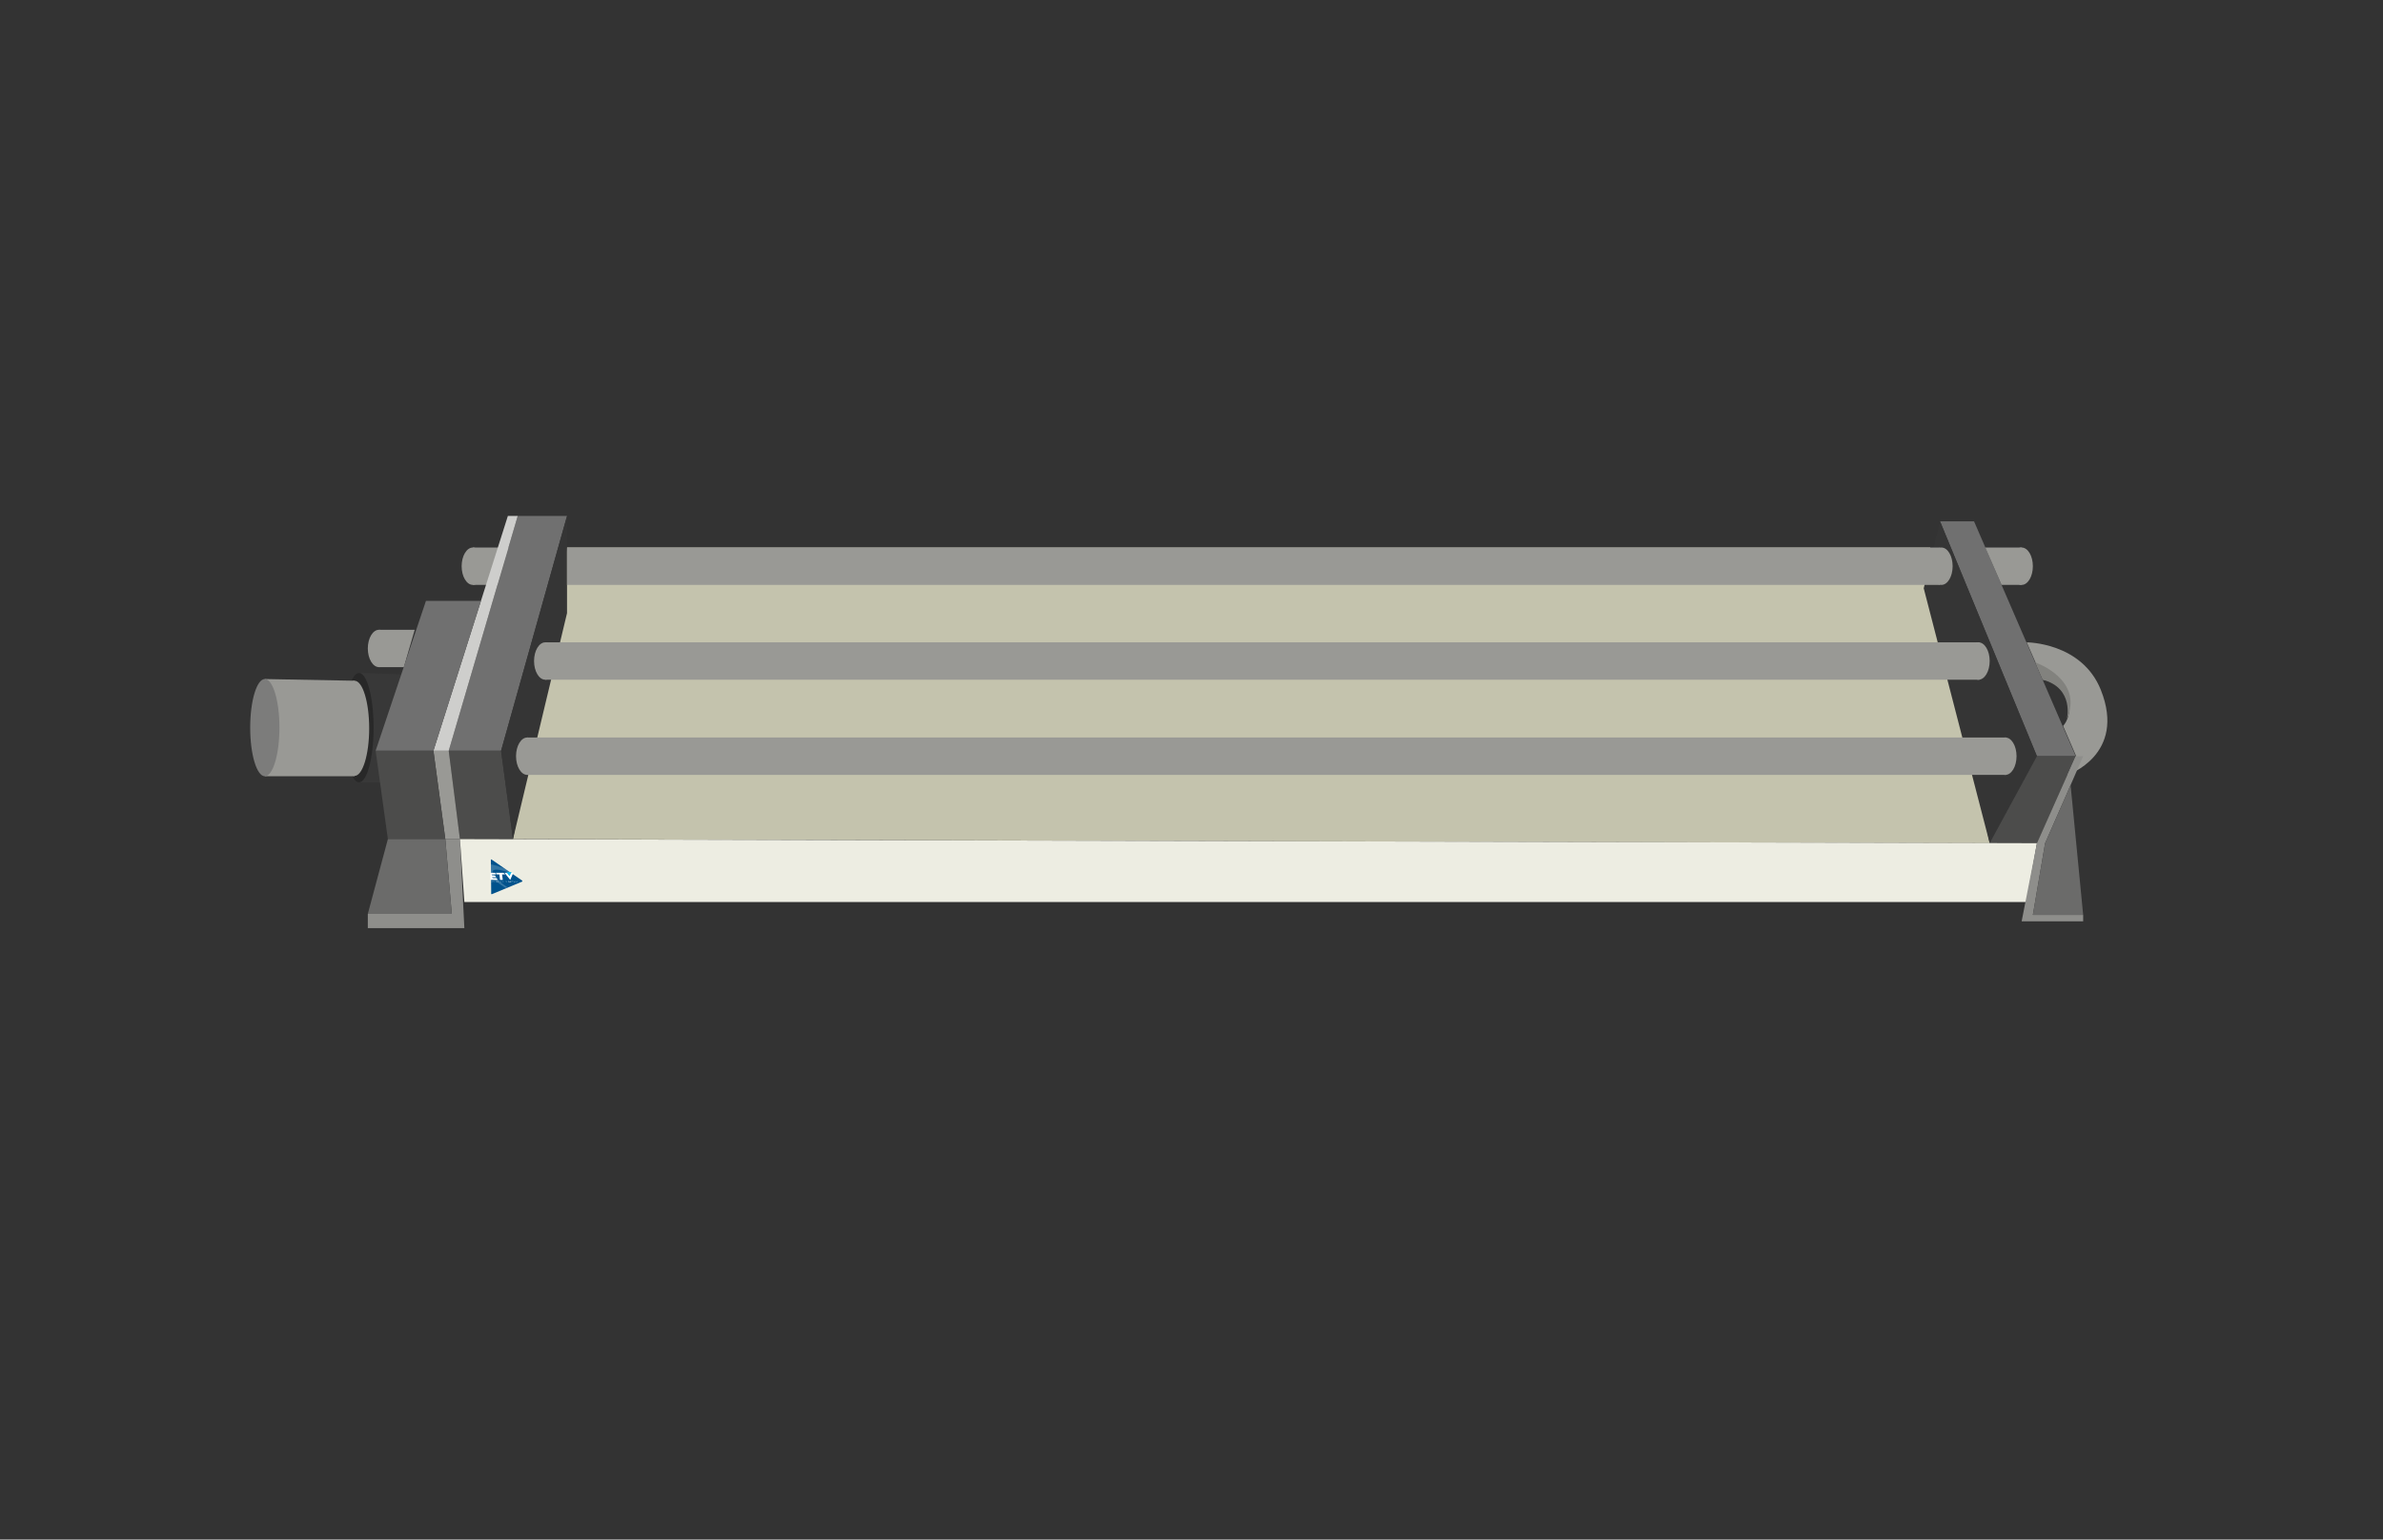 <?xml version="1.0" encoding="utf-8"?>
<!-- Generator: Adobe Illustrator 27.5.0, SVG Export Plug-In . SVG Version: 6.00 Build 0)  -->
<svg version="1.1" id="Livello_1" xmlns="http://www.w3.org/2000/svg" xmlns:xlink="http://www.w3.org/1999/xlink" x="0px" y="0px"
	 viewBox="0 0 701 453" style="enable-background:new 0 0 701 453;" xml:space="preserve">
<rect x="0" y="0" width="701" height="453" fill="#333333" stroke="none"/>
<style type="text/css">
	.st0{fill:#C4C3AD;}
	.st1{fill:#707070;}
	.st2{fill:#353535;}
	.st3{fill:#4C4C4B;}
	.st4{fill:#383838;}
	.st5{fill:#282828;}
	.st6{fill:#999995;}
	.st7{fill:#D8D8D6;}
	.st8{fill:none;stroke:#0C0C0C;stroke-width:4;stroke-miterlimit:10;}
	.st9{fill:#343533;}
	.st10{fill:#474946;}
	.st11{fill:#ACB6C1;}
	.st12{fill:#CECA78;}
	.st13{fill:#AFA741;}
	.st14{fill:none;stroke:#3A4249;stroke-width:12;stroke-linecap:round;stroke-linejoin:round;stroke-miterlimit:10;}
	.st15{fill:#7E8C99;}
	.st16{fill:#5D6A75;}
	.st17{fill:#4A5760;}
	.st18{fill:#ED4F2F;}
	.st19{fill:#E0CD3F;}
	.st20{fill:#52AF41;}
	.st21{fill:#BFB056;}
	.st22{fill:#D66C5B;}
	.st23{fill:#171919;}
	.st24{fill:#232526;}
	.st25{fill:#568E4D;}
	.st26{fill:#DDDDDD;}
	.st27{fill:#D3D3D3;}
	.st28{fill:#BABABA;}
	.st29{fill:#EDEFEF;}
	.st30{fill:#9B9B9B;}
	.st31{fill:#3F3F3F;}
	.st32{fill:#7C7B7B;}
	.st33{fill:#727272;}
	.st34{fill:#686868;}
	.st35{fill:#CCCCCC;}
	.st36{fill:#B2B2B2;}
	.st37{fill:#747B7C;}
	.st38{fill:#828282;}
	.st39{fill:#969696;}
	.st40{fill:#686666;}
	.st41{fill:#555E60;}
	.st42{fill:#454D4F;}
	.st43{fill:#4E5354;}
	.st44{fill:#6D6D6D;}
	.st45{fill:#424647;}
	.st46{fill:#CCB685;}
	.st47{fill:#4C4C4C;}
	.st48{fill:#7C7C7C;}
	.st49{fill:#2C4F63;}
	.st50{fill:#515151;}
	.st51{fill:#5D5E5E;}
	.st52{fill:#484949;}
	.st53{fill:#3C7EB5;}
	.st54{fill:#878787;}
	.st55{fill:#E0DBD5;}
	.st56{fill:#CCC7C2;}
	.st57{fill:#F7F7F7;}
	.st58{fill:#EAE5DF;}
	.st59{fill:#834849;}
	.st60{fill:#4D4E4F;}
	.st61{fill:#2B415A;}
	.st62{fill:#3E5577;}
	.st63{fill:#284A72;}
	.st64{fill:#00528C;}
	.st65{opacity:0.2;fill:#FFFFFF;enable-background:new    ;}
	.st66{fill:#FFFFFF;}
	.st67{fill:#14B9ED;}
	.st68{fill:#ACA7A3;stroke:#636363;stroke-width:0.75;stroke-miterlimit:10;}
	.st69{fill:#F4F4F4;stroke:#636363;stroke-width:0.75;stroke-miterlimit:10;}
	.st70{fill:#F69AC7;stroke:#93588D;stroke-width:0.75;stroke-miterlimit:10;}
	.st71{fill:#F9F2D7;}
	.st72{fill:#7C786F;}
	.st73{fill:#C6C5C4;}
	.st74{fill:#ADADAD;}
	.st75{fill:#9E9E9E;}
	.st76{fill:#757574;}
	.st77{fill:#5B5B5B;}
	.st78{fill:#2D2D2D;}
	.st79{fill:#E5E5E5;}
	.st80{fill:#CECECC;}
	.st81{fill:#7C7C7B;}
	.st82{fill:#82827E;}
	.st83{fill:#8E8E8B;}
	.st84{fill:#6B6B6A;}
	.st85{fill:#EDEDE2;}
</style>
<polygon class="st0" points="150.9,246.9 166.8,161.1 567.8,161.1 585.3,248.1 "/>
<polygon class="st1" points="570.7,153.4 599.2,222.5 610.6,222.5 580.7,153.4 "/>
<polygon class="st2" points="570.7,153.4 565.9,173.1 585.3,248.1 599.2,222.5 "/>
<polygon class="st3" points="585.3,248.1 599.2,248.1 610.6,222.5 599.2,222.5 "/>
<polygon class="st4" points="105.6,198 119.9,198.5 119.9,230.2 105.6,230.2 "/>
<ellipse class="st4" cx="105.6" cy="214.1" rx="4.3" ry="16.1"/>
<ellipse class="st5" cx="105.6" cy="214.1" rx="4.3" ry="16.1"/>
<polygon class="st6" points="77.9,199.8 104.3,200.3 104.3,228.4 77.9,228.4 "/>
<circle class="st7" cx="579" cy="-240.9" r="7.5"/>
<rect x="537.7" y="-248.4" class="st7" width="41.3" height="15"/>
<path class="st8" d="M813.1-330.3c0,0,0.3-0.3-23.4,0c-30.4,0.4-16-27.8-41.5-27.8c-19.2,0-17.3,27.9-37.8,27.8
	c-11.7,0-13.8-14.2-13.3-19.1"/>
<g>
	
		<ellipse transform="matrix(0.888 -0.459 0.459 0.888 -122.537 -189.355)" class="st9" cx="-450.4" cy="157.1" rx="7.5" ry="11.7"/>
	
		<ellipse transform="matrix(0.888 -0.459 0.459 0.888 -121.085 -187.721)" class="st10" cx="-446.3" cy="155" rx="7.5" ry="10.4"/>
	
		<ellipse transform="matrix(0.888 -0.459 0.459 0.888 -118.229 -184.424)" class="st10" cx="-438.1" cy="150.8" rx="7.5" ry="10.4"/>
	
		<rect x="-446.8" y="142.5" transform="matrix(0.888 -0.459 0.459 0.888 -119.675 -186.057)" class="st10" width="9.2" height="20.9"/>
</g>
<g>
	
		<ellipse transform="matrix(0.888 -0.459 0.459 0.888 -119.083 -184.742)" class="st9" cx="-439.2" cy="152.4" rx="7.5" ry="11.7"/>
	
		<ellipse transform="matrix(0.888 -0.459 0.459 0.888 -117.6 -183.072)" class="st10" cx="-435" cy="150.1" rx="7.5" ry="10.4"/>
	
		<ellipse transform="matrix(0.888 -0.459 0.459 0.888 -114.774 -179.811)" class="st10" cx="-426.9" cy="146" rx="7.5" ry="10.4"/>
	
		<rect x="-435.6" y="137.7" transform="matrix(0.888 -0.459 0.459 0.888 -116.22 -181.444)" class="st10" width="9.2" height="20.9"/>
</g>
<polygon class="st11" points="-338.7,170.4 -307.1,261.8 -322.9,268 -351.2,179.3 "/>
<polygon class="st12" points="-338.7,170.4 -309.3,170.4 -274.5,261.8 -307.1,261.8 "/>
<polygon class="st13" points="-322.9,268 -279.4,268 -274.5,261.8 -307.1,261.8 "/>
<line class="st14" x1="-440.8" y1="173.5" x2="-345.9" y2="181.5"/>
<line class="st14" x1="-433.8" y1="202.5" x2="-338.6" y2="206.9"/>
<line class="st14" x1="-470" y1="251.8" x2="-322.9" y2="256.6"/>
<polygon class="st11" points="-613.8,143.2 -582.6,268 -565.6,252.8 -598.6,133.4 "/>
<polygon class="st15" points="-598.6,133.4 -559.9,101.3 -530,200.7 -565.6,252.8 "/>
<polygon class="st16" points="-530,200.7 -425.2,207.8 -461.3,256 -565.6,252.8 "/>
<polygon class="st17" points="-582.6,268 -472.5,270.7 -461.3,256 -565.6,252.8 "/>
<polygon class="st11" points="-559.9,101.3 -451.5,115.1 -425.2,207.8 -530,200.7 "/>
<line class="st14" x1="-766.6" y1="142.7" x2="-604.9" y2="156.4"/>
<line class="st14" x1="-758.7" y1="180.9" x2="-596.9" y2="187.8"/>
<line class="st14" x1="-745.3" y1="240.7" x2="-583.6" y2="244.1"/>
<g>
	
		<ellipse transform="matrix(0.643 -0.766 0.766 0.643 -264.488 -274.395)" class="st9" cx="-426.4" cy="146.3" rx="7.5" ry="11.7"/>
	
		<ellipse transform="matrix(0.643 -0.766 0.766 0.643 -260.668 -273.385)" class="st10" cx="-423.4" cy="142.7" rx="7.5" ry="10.4"/>
	
		<ellipse transform="matrix(0.643 -0.766 0.766 0.643 -253.176 -271.348)" class="st10" cx="-417.4" cy="135.7" rx="7.5" ry="10.4"/>
	
		<rect x="-425" y="128.7" transform="matrix(0.643 -0.766 0.766 0.643 -256.87 -272.397)" class="st10" width="9.2" height="20.9"/>
</g>
<polygon class="st16" points="-713.7,318.4 -738.4,338.4 -770.3,336 -745.8,315.9 "/>
<g>
	
		<ellipse transform="matrix(6.694742e-02 -0.998 0.998 6.694742e-02 -526.315 -290.735)" class="st9" cx="-418.6" cy="136" rx="7.5" ry="11.7"/>
	
		<ellipse transform="matrix(6.694742e-02 -0.998 0.998 6.694742e-02 -521.402 -294.8)" class="st10" cx="-418.3" cy="131.4" rx="7.5" ry="10.4"/>
	
		<ellipse transform="matrix(6.694742e-02 -0.998 0.998 6.694742e-02 -511.648 -302.657)" class="st10" cx="-417.6" cy="122.2" rx="7.5" ry="10.4"/>
	
		<rect x="-422.6" y="116.4" transform="matrix(6.694742e-02 -0.998 0.998 6.694742e-02 -516.525 -298.729)" class="st10" width="9.2" height="20.9"/>
</g>
<g>
	
		<ellipse transform="matrix(0.915 -0.403 0.403 0.915 -84.662 -158.251)" class="st9" cx="-418.6" cy="122.2" rx="11.7" ry="7.5"/>
	
		<ellipse transform="matrix(0.915 -0.403 0.403 0.915 -83.094 -159.382)" class="st10" cx="-420.5" cy="117.9" rx="10.4" ry="7.5"/>
	
		<ellipse transform="matrix(0.915 -0.403 0.403 0.915 -80.023 -161.583)" class="st10" cx="-424.2" cy="109.5" rx="10.4" ry="7.5"/>
	
		<rect x="-432.8" y="109.1" transform="matrix(0.915 -0.403 0.403 0.915 -81.558 -160.482)" class="st10" width="20.9" height="9.2"/>
</g>
<g>
	
		<ellipse transform="matrix(0.734 -0.679 0.679 0.734 -187.777 -258.632)" class="st9" cx="-424.1" cy="110.5" rx="11.7" ry="7.5"/>
	
		<ellipse transform="matrix(0.734 -0.679 0.679 0.734 -186.314 -261.687)" class="st10" cx="-427.3" cy="107.1" rx="10.4" ry="7.5"/>
	
		<ellipse transform="matrix(0.734 -0.679 0.679 0.734 -183.45 -267.707)" class="st10" cx="-433.6" cy="100.4" rx="10.4" ry="7.5"/>
	
		<rect x="-440.9" y="99.1" transform="matrix(0.734 -0.679 0.679 0.734 -184.866 -264.729)" class="st10" width="20.9" height="9.2"/>
</g>
<g>
	
		<ellipse transform="matrix(0.406 -0.914 0.914 0.406 -348.631 -338.992)" class="st9" cx="-435.1" cy="98.7" rx="11.7" ry="7.5"/>
	
		<ellipse transform="matrix(0.406 -0.914 0.914 0.406 -349.459 -344.026)" class="st10" cx="-439.4" cy="96.8" rx="10.4" ry="7.5"/>
	
		<ellipse transform="matrix(0.406 -0.914 0.914 0.406 -351.04 -353.879)" class="st10" cx="-447.7" cy="93.1" rx="10.4" ry="7.5"/>
	
		<rect x="-453.9" y="90.3" transform="matrix(0.406 -0.914 0.914 0.406 -350.187 -348.907)" class="st10" width="20.9" height="9.2"/>
</g>
<g>
	
		<ellipse transform="matrix(9.961851e-02 -0.995 0.995 9.961851e-02 -496.158 -361.779)" class="st9" cx="-448" cy="93.3" rx="11.7" ry="7.5"/>
	
		<ellipse transform="matrix(9.961851e-02 -0.995 0.995 9.961851e-02 -499.96 -366.837)" class="st10" cx="-452.7" cy="92.8" rx="10.4" ry="7.5"/>
	
		<ellipse transform="matrix(9.961961e-02 -0.995 0.995 9.961961e-02 -507.224 -376.767)" class="st10" cx="-461.8" cy="91.9" rx="10.4" ry="7.5"/>
	
		<rect x="-467.6" y="87.8" transform="matrix(9.961851e-02 -0.995 0.995 9.961851e-02 -503.552 -371.748)" class="st10" width="20.9" height="9.2"/>
</g>
<g>
	
		<ellipse transform="matrix(9.961851e-02 -0.995 0.995 9.961851e-02 -510.235 -381.072)" class="st9" cx="-465.7" cy="91.4" rx="11.7" ry="7.5"/>
	
		<ellipse transform="matrix(9.961851e-02 -0.995 0.995 9.961851e-02 -513.929 -386.21)" class="st10" cx="-470.4" cy="90.9" rx="10.4" ry="7.5"/>
	
		<ellipse transform="matrix(9.961961e-02 -0.995 0.995 9.961961e-02 -521.301 -396.06)" class="st10" cx="-479.5" cy="90" rx="10.4" ry="7.5"/>
	
		<rect x="-485.3" y="85.9" transform="matrix(9.961851e-02 -0.995 0.995 9.961851e-02 -517.629 -391.041)" class="st10" width="20.9" height="9.2"/>
</g>
<g>
	
		<ellipse transform="matrix(9.961781e-02 -0.995 0.995 9.961781e-02 -520.639 -395.926)" class="st9" cx="-479.1" cy="89.7" rx="11.7" ry="7.5"/>
	
		<ellipse transform="matrix(9.961851e-02 -0.995 0.995 9.961851e-02 -524.332 -401.064)" class="st10" cx="-483.8" cy="89.2" rx="10.4" ry="7.5"/>
	
		<ellipse transform="matrix(9.961851e-02 -0.995 0.995 9.961851e-02 -531.705 -410.914)" class="st10" cx="-492.9" cy="88.3" rx="10.4" ry="7.5"/>
	
		<rect x="-498.7" y="84.1" transform="matrix(9.961851e-02 -0.995 0.995 9.961851e-02 -527.925 -405.975)" class="st10" width="20.9" height="9.2"/>
</g>
<g>
	
		<ellipse transform="matrix(9.961851e-02 -0.995 0.995 9.961851e-02 -532.628 -411.699)" class="st9" cx="-493.8" cy="88.5" rx="11.7" ry="7.5"/>
	
		<ellipse transform="matrix(9.961851e-02 -0.995 0.995 9.961851e-02 -536.242 -416.729)" class="st10" cx="-498.4" cy="87.9" rx="10.4" ry="7.5"/>
	
		<ellipse transform="matrix(9.961851e-02 -0.995 0.995 9.961851e-02 -543.615 -426.579)" class="st10" cx="-507.5" cy="87.1" rx="10.4" ry="7.5"/>
	
		<rect x="-513.4" y="82.9" transform="matrix(9.961851e-02 -0.995 0.995 9.961851e-02 -539.914 -421.748)" class="st10" width="20.9" height="9.2"/>
</g>
<g>
	
		<ellipse transform="matrix(9.961851e-02 -0.995 0.995 9.961851e-02 -544.942 -428.118)" class="st9" cx="-509" cy="87.1" rx="11.7" ry="7.5"/>
	
		<ellipse transform="matrix(9.961851e-02 -0.995 0.995 9.961851e-02 -548.744 -433.176)" class="st10" cx="-513.7" cy="86.6" rx="10.4" ry="7.5"/>
	
		<ellipse transform="matrix(9.961851e-02 -0.995 0.995 9.961851e-02 -556.009 -443.106)" class="st10" cx="-522.8" cy="85.7" rx="10.4" ry="7.5"/>
	
		<rect x="-528.7" y="81.6" transform="matrix(9.961851e-02 -0.995 0.995 9.961851e-02 -552.337 -438.087)" class="st10" width="20.9" height="9.2"/>
</g>
<g>
	
		<ellipse transform="matrix(9.961851e-02 -0.995 0.995 9.961851e-02 -559.019 -447.41)" class="st9" cx="-526.7" cy="85.2" rx="11.7" ry="7.5"/>
	
		<ellipse transform="matrix(9.961851e-02 -0.995 0.995 9.961851e-02 -562.742 -452.36)" class="st10" cx="-531.3" cy="84.8" rx="10.4" ry="7.5"/>
	
		<ellipse transform="matrix(9.961851e-02 -0.995 0.995 9.961851e-02 -570.086 -462.398)" class="st10" cx="-540.5" cy="83.8" rx="10.4" ry="7.5"/>
	
		<rect x="-546.4" y="79.7" transform="matrix(9.961851e-02 -0.995 0.995 9.961851e-02 -566.414 -457.379)" class="st10" width="20.9" height="9.2"/>
</g>
<g>
	
		<ellipse transform="matrix(9.961851e-02 -0.995 0.995 9.961851e-02 -569.423 -462.264)" class="st9" cx="-540.1" cy="83.5" rx="11.7" ry="7.5"/>
	
		<ellipse transform="matrix(9.961851e-02 -0.995 0.995 9.961851e-02 -573.145 -467.214)" class="st10" cx="-544.7" cy="83.1" rx="10.4" ry="7.5"/>
	
		<ellipse transform="matrix(9.961851e-02 -0.995 0.995 9.961851e-02 -580.409 -477.144)" class="st10" cx="-553.9" cy="82.1" rx="10.4" ry="7.5"/>
	
		<rect x="-559.8" y="78" transform="matrix(9.961851e-02 -0.995 0.995 9.961851e-02 -576.817 -472.233)" class="st10" width="20.9" height="9.2"/>
</g>
<g>
	
		<ellipse transform="matrix(9.961851e-02 -0.995 0.995 9.961851e-02 -581.845 -478.603)" class="st9" cx="-555.4" cy="82.2" rx="11.7" ry="7.5"/>
	
		<ellipse transform="matrix(9.961851e-02 -0.995 0.995 9.961851e-02 -585.539 -483.741)" class="st10" cx="-560.1" cy="81.7" rx="10.4" ry="7.5"/>
	
		<ellipse transform="matrix(9.961851e-02 -0.995 0.995 9.961851e-02 -592.912 -493.591)" class="st10" cx="-569.2" cy="80.8" rx="10.4" ry="7.5"/>
	
		<rect x="-575" y="76.7" transform="matrix(9.961851e-02 -0.995 0.995 9.961851e-02 -589.24 -488.572)" class="st10" width="20.9" height="9.2"/>
</g>
<g>
	
		<ellipse transform="matrix(9.961851e-02 -0.995 0.995 9.961851e-02 -595.922 -497.896)" class="st9" cx="-573.1" cy="80.3" rx="11.7" ry="7.5"/>
	
		<ellipse transform="matrix(9.961851e-02 -0.995 0.995 9.961851e-02 -599.616 -503.034)" class="st10" cx="-577.8" cy="79.8" rx="10.4" ry="7.5"/>
	
		<ellipse transform="matrix(9.961851e-02 -0.995 0.995 9.961851e-02 -606.989 -512.884)" class="st10" cx="-586.9" cy="79" rx="10.4" ry="7.5"/>
	
		<rect x="-592.7" y="74.7" transform="matrix(9.961851e-02 -0.995 0.995 9.961851e-02 -603.209 -507.945)" class="st10" width="20.9" height="9.2"/>
</g>
<g>
	
		<ellipse transform="matrix(9.961851e-02 -0.995 0.995 9.961851e-02 -606.575 -515.196)" class="st9" cx="-588" cy="77.6" rx="11.7" ry="7.5"/>
	
		<ellipse transform="matrix(9.961851e-02 -0.995 0.995 9.961851e-02 -610.297 -520.146)" class="st10" cx="-592.6" cy="77.2" rx="10.4" ry="7.5"/>
	
		<ellipse transform="matrix(9.961851e-02 -0.995 0.995 9.961851e-02 -617.641 -530.184)" class="st10" cx="-601.8" cy="76.2" rx="10.4" ry="7.5"/>
	
		<rect x="-607.6" y="72.1" transform="matrix(9.961851e-02 -0.995 0.995 9.961851e-02 -613.969 -525.165)" class="st10" width="20.9" height="9.2"/>
</g>
<g>
	
		<ellipse transform="matrix(9.961851e-02 -0.995 0.995 9.961851e-02 -618.997 -531.535)" class="st9" cx="-603.2" cy="76.3" rx="11.7" ry="7.5"/>
	
		<ellipse transform="matrix(9.961851e-02 -0.995 0.995 9.961851e-02 -622.799 -536.593)" class="st10" cx="-607.9" cy="75.8" rx="10.4" ry="7.5"/>
	
		<ellipse transform="matrix(9.961851e-02 -0.995 0.995 9.961851e-02 -630.063 -546.523)" class="st10" cx="-617" cy="74.9" rx="10.4" ry="7.5"/>
	
		<rect x="-622.9" y="70.8" transform="matrix(9.961851e-02 -0.995 0.995 9.961851e-02 -626.391 -541.504)" class="st10" width="20.9" height="9.2"/>
</g>
<g>
	
		<ellipse transform="matrix(9.961851e-02 -0.995 0.995 9.961851e-02 -633.074 -550.828)" class="st9" cx="-620.9" cy="74.4" rx="11.7" ry="7.5"/>
	
		<ellipse transform="matrix(9.961851e-02 -0.995 0.995 9.961851e-02 -636.876 -555.886)" class="st10" cx="-625.6" cy="74" rx="10.4" ry="7.5"/>
	
		<ellipse transform="matrix(9.961851e-02 -0.995 0.995 9.961851e-02 -644.14 -565.816)" class="st10" cx="-634.7" cy="73" rx="10.4" ry="7.5"/>
	
		<rect x="-640.6" y="68.9" transform="matrix(9.961851e-02 -0.995 0.995 9.961851e-02 -640.468 -560.797)" class="st10" width="20.9" height="9.2"/>
</g>
<g>
	
		<ellipse transform="matrix(9.961851e-02 -0.995 0.995 9.961851e-02 -643.478 -565.682)" class="st9" cx="-634.3" cy="72.7" rx="11.7" ry="7.5"/>
	
		<ellipse transform="matrix(9.961851e-02 -0.995 0.995 9.961851e-02 -647.092 -570.711)" class="st10" cx="-638.9" cy="72.2" rx="10.4" ry="7.5"/>
	
		<ellipse transform="matrix(9.961851e-02 -0.995 0.995 9.961851e-02 -654.544 -580.67)" class="st10" cx="-648.1" cy="71.3" rx="10.4" ry="7.5"/>
	
		<rect x="-654" y="67.2" transform="matrix(9.961851e-02 -0.995 0.995 9.961851e-02 -650.872 -575.651)" class="st10" width="20.9" height="9.2"/>
</g>
<g>
	
		<ellipse transform="matrix(9.961851e-02 -0.995 0.995 9.961851e-02 -655.9 -582.021)" class="st9" cx="-649.6" cy="71.4" rx="11.7" ry="7.5"/>
	
		<ellipse transform="matrix(9.961851e-02 -0.995 0.995 9.961851e-02 -659.594 -587.158)" class="st10" cx="-654.2" cy="70.9" rx="10.4" ry="7.5"/>
	
		<ellipse transform="matrix(9.961851e-02 -0.995 0.995 9.961851e-02 -666.966 -597.009)" class="st10" cx="-663.4" cy="70" rx="10.4" ry="7.5"/>
	
		<rect x="-669.2" y="65.8" transform="matrix(9.961851e-02 -0.995 0.995 9.961851e-02 -663.186 -592.069)" class="st10" width="20.9" height="9.2"/>
</g>
<g>
	
		<ellipse transform="matrix(9.961851e-02 -0.995 0.995 9.961851e-02 -669.869 -601.393)" class="st9" cx="-667.2" cy="69.4" rx="11.7" ry="7.5"/>
	
		<ellipse transform="matrix(9.961851e-02 -0.995 0.995 9.961851e-02 -673.671 -606.451)" class="st10" cx="-671.9" cy="69" rx="10.4" ry="7.5"/>
	
		<ellipse transform="matrix(9.961851e-02 -0.995 0.995 9.961851e-02 -680.935 -616.381)" class="st10" cx="-681.1" cy="68.1" rx="10.4" ry="7.5"/>
	
		<rect x="-686.9" y="63.9" transform="matrix(9.961851e-02 -0.995 0.995 9.961851e-02 -677.263 -611.362)" class="st10" width="20.9" height="9.2"/>
</g>
<g>
	
		<ellipse transform="matrix(9.961851e-02 -0.995 0.995 9.961851e-02 -680.357 -618.338)" class="st9" cx="-681.8" cy="66.8" rx="11.7" ry="7.5"/>
	
		<ellipse transform="matrix(9.961851e-02 -0.995 0.995 9.961851e-02 -684.079 -623.288)" class="st10" cx="-686.4" cy="66.3" rx="10.4" ry="7.5"/>
	
		<ellipse transform="matrix(9.961851e-02 -0.995 0.995 9.961851e-02 -691.423 -633.326)" class="st10" cx="-695.7" cy="65.4" rx="10.4" ry="7.5"/>
	
		<rect x="-701.5" y="61.3" transform="matrix(9.961851e-02 -0.995 0.995 9.961851e-02 -687.751 -628.307)" class="st10" width="20.9" height="9.2"/>
</g>
<g>
	
		<ellipse transform="matrix(9.961851e-02 -0.995 0.995 9.961851e-02 -692.779 -634.677)" class="st9" cx="-697.1" cy="65.5" rx="11.7" ry="7.5"/>
	
		<ellipse transform="matrix(9.961851e-02 -0.995 0.995 9.961851e-02 -696.581 -639.735)" class="st10" cx="-701.8" cy="65" rx="10.4" ry="7.5"/>
	
		<ellipse transform="matrix(9.961851e-02 -0.995 0.995 9.961851e-02 -703.846 -649.665)" class="st10" cx="-710.9" cy="64.1" rx="10.4" ry="7.5"/>
	
		<rect x="-716.7" y="60" transform="matrix(9.961851e-02 -0.995 0.995 9.961851e-02 -700.174 -644.646)" class="st10" width="20.9" height="9.2"/>
</g>
<g>
	
		<ellipse transform="matrix(9.961887e-02 -0.995 0.995 9.961887e-02 -706.856 -653.97)" class="st9" cx="-714.8" cy="63.6" rx="11.7" ry="7.5"/>
	
		<ellipse transform="matrix(9.961851e-02 -0.995 0.995 9.961851e-02 -710.55 -659.107)" class="st10" cx="-719.5" cy="63.1" rx="10.4" ry="7.5"/>
	
		<ellipse transform="matrix(9.961851e-02 -0.995 0.995 9.961851e-02 -717.923 -668.957)" class="st10" cx="-728.6" cy="62.2" rx="10.4" ry="7.5"/>
	
		<rect x="-734.4" y="58.1" transform="matrix(9.961851e-02 -0.995 0.995 9.961851e-02 -714.251 -663.938)" class="st10" width="20.9" height="9.2"/>
</g>
<g>
	
		<ellipse transform="matrix(9.961887e-02 -0.995 0.995 9.961887e-02 -717.26 -668.823)" class="st9" cx="-728.2" cy="61.9" rx="11.7" ry="7.5"/>
	
		<ellipse transform="matrix(9.961851e-02 -0.995 0.995 9.961851e-02 -720.954 -673.961)" class="st10" cx="-732.9" cy="61.4" rx="10.4" ry="7.5"/>
	
		<ellipse transform="matrix(9.961851e-02 -0.995 0.995 9.961851e-02 -728.326 -683.812)" class="st10" cx="-742" cy="60.5" rx="10.4" ry="7.5"/>
	
		<rect x="-747.8" y="56.3" transform="matrix(9.961851e-02 -0.995 0.995 9.961851e-02 -724.546 -678.872)" class="st10" width="20.9" height="9.2"/>
</g>
<g>
	
		<ellipse transform="matrix(9.961851e-02 -0.995 0.995 9.961851e-02 -729.682 -685.163)" class="st9" cx="-743.4" cy="60.6" rx="11.7" ry="7.5"/>
	
		<ellipse transform="matrix(9.961851e-02 -0.995 0.995 9.961851e-02 -733.376 -690.3)" class="st10" cx="-748.1" cy="60.1" rx="10.4" ry="7.5"/>
	
		<ellipse transform="matrix(9.961851e-02 -0.995 0.995 9.961851e-02 -740.641 -700.23)" class="st10" cx="-757.2" cy="59.1" rx="10.4" ry="7.5"/>
	
		<rect x="-763.1" y="55" transform="matrix(9.961851e-02 -0.995 0.995 9.961851e-02 -736.969 -695.211)" class="st10" width="20.9" height="9.2"/>
</g>
<g>
	
		<ellipse transform="matrix(9.961851e-02 -0.995 0.995 9.961851e-02 -743.651 -704.535)" class="st9" cx="-761.1" cy="58.6" rx="11.7" ry="7.5"/>
	
		<ellipse transform="matrix(9.961851e-02 -0.995 0.995 9.961851e-02 -747.453 -709.593)" class="st10" cx="-765.8" cy="58.2" rx="10.4" ry="7.5"/>
	
		<ellipse transform="matrix(9.961851e-02 -0.995 0.995 9.961851e-02 -754.718 -719.523)" class="st10" cx="-774.9" cy="57.3" rx="10.4" ry="7.5"/>
	
		<rect x="-780.8" y="53.1" transform="matrix(9.961851e-02 -0.995 0.995 9.961851e-02 -751.046 -714.504)" class="st10" width="20.9" height="9.2"/>
</g>
<g>
	<ellipse class="st9" cx="-777.8" cy="57.1" rx="7.5" ry="11.7"/>
	<ellipse class="st10" cx="-782.4" cy="57.1" rx="7.5" ry="10.4"/>
	<ellipse class="st10" cx="-791.6" cy="57.1" rx="7.5" ry="10.4"/>
	<rect x="-791.6" y="46.7" class="st10" width="9.2" height="20.9"/>
</g>
<path class="st18" d="M-814.3,316.2c0,0-10.6,41.9,0,78.5h24c0,0-9.5-43.1-2.3-67.5C-792.6,327.2-806.6,308.5-814.3,316.2z"/>
<path class="st19" d="M-830.3,217.7c0,0-10.6,41.9,0,78.5h24c0,0-9.5-43.1-2.3-67.5C-808.6,228.7-822.7,210-830.3,217.7z"/>
<path class="st20" d="M-848.2,124c0,0-10.6,41.9,0,78.5h24c0,0-9.5-43.1-2.3-67.5C-826.5,135-840.5,116.4-848.2,124z"/>
<polygon class="st17" points="-770.3,336 -824.7,64.1 -801.9,36.6 -751.1,320.3 -745.8,315.9 "/>
<ellipse class="st19" cx="-797.5" cy="193.7" rx="19.9" ry="39.1"/>
<polygon class="st19" points="-797.5,154.7 -818.2,155.1 -819.7,233.2 -797.1,233.2 "/>
<ellipse class="st21" cx="-818.6" cy="194.4" rx="19.9" ry="39.1"/>
<ellipse class="st18" cx="-779.4" cy="287.4" rx="19.9" ry="39.1"/>
<polygon class="st18" points="-779.4,248.4 -800,248.8 -801.5,326.9 -778.9,326.9 "/>
<ellipse class="st22" cx="-800.4" cy="288.1" rx="19.9" ry="39.1"/>
<ellipse class="st20" cx="-816.4" cy="103.2" rx="19.9" ry="39.1"/>
<polygon class="st20" points="-816.4,64.1 -837,64.6 -838.5,142.7 -815.9,142.7 "/>
<polygon class="st15" points="-789.9,73.6 -766.6,77.6 -713.7,318.4 -748,315.7 "/>
<polygon class="st11" points="-801.9,36.6 -795.3,36.6 -745.8,315.9 -751.1,320.3 "/>
<path class="st23" d="M-832.9,173.5h16.9c0,0,7.4,5.2,7.4,22.5s-10.4,23-10.4,23h-14L-832.9,173.5L-832.9,173.5z"/>
<ellipse class="st24" cx="-832.9" cy="196.2" rx="11" ry="22.7"/>
<path class="st23" d="M-814.3,266.2h16.9c0,0,7.4,5.2,7.4,22.5s-10.4,23-10.4,23h-14v-45.5H-814.3z"/>
<ellipse class="st25" cx="-838.5" cy="103.6" rx="19.9" ry="39.1"/>
<ellipse class="st24" cx="-814.3" cy="289" rx="11" ry="22.7"/>
<path class="st23" d="M-852.9,78.5h16.9c0,0,7.4,5.2,7.4,22.5s-10.4,23-10.4,23h-14L-852.9,78.5L-852.9,78.5z"/>
<ellipse class="st24" cx="-852.9" cy="101.3" rx="11" ry="22.7"/>
<polygon class="st26" points="1146.2,49.7 1198.6,47.7 1239.9,52.2 1189.5,55.3 1168.8,52.8 "/>
<polygon class="st27" points="1189.5,55.3 1196.8,82.6 1247.5,77.1 1239.9,52.2 "/>
<polygon class="st28" points="1191.7,56.9 1198.1,80.5 1244.3,75.4 1238.1,54.3 "/>
<polygon class="st29" points="1146.2,49.7 1146.2,85 1186.1,87 1196.8,82.6 1189.5,55.3 "/>
<polygon class="st30" points="1186.1,87 1237.4,82.6 1247.5,77.1 1196.8,82.6 "/>
<path class="st31" d="M1149.2,134.4l87.7-11.7c1.5-0.2,2.4-1.9,1.6-3.2c-1-1.6-3.9-3.3-11.9-3.3c0,0,17.6-0.6,17.6,5.4
	s-1.4,7.7-10.1,8.8c-8.7,1.1-86.1,13.2-86.1,13.2L1149.2,134.4z"/>
<polygon class="st32" points="1148,134.8 1148,108.1 1133.6,107.2 1133.6,137.6 "/>
<polygon class="st31" points="1161.4,156.6 1139.2,149.1 1080.7,167.5 1084.2,173.3 1086,177.1 1114.1,174.7 "/>
<polygon class="st33" points="1096.7,26.9 1096.7,116.2 1113.4,122.4 1113.4,26.9 "/>
<polygon class="st33" points="1115.8,26.9 1115.8,120.3 1121.2,122.4 1121.2,26.9 "/>
<polygon class="st33" points="1122.9,26.9 1122.9,119.9 1128.9,122.4 1128.9,26.9 "/>
<polygon class="st33" points="1130.8,26.9 1130.8,138.2 1140.7,139.3 1140.7,26.9 "/>
<polygon class="st34" points="1142.6,26.9 1142.6,134.2 1146.2,135 1146.2,26.9 "/>
<polygon class="st35" points="1121.2,26.9 1121.2,121.1 1122.9,122.4 1122.9,26.9 "/>
<polygon class="st30" points="1113.4,26.9 1113.4,116.2 1115.8,122.4 1115.8,26.9 "/>
<polygon class="st30" points="1128.9,26.9 1128.9,120.6 1130.8,122.4 1130.8,26.9 "/>
<rect x="1140.7" y="26.9" class="st30" width="1.8" height="105.7"/>
<polygon class="st36" points="1080.7,130.3 1080.7,116.2 1116.5,123.2 1116.5,159.1 1082,149.1 "/>
<path class="st37" d="M1046.3,160.4v-9.9l0.7-8.2l24.4-8.6h9.7l2.1,2v14.9l-21.4,7.4c0,0-3.9,0.9-3,6.8L1046.3,160.4z"/>
<circle class="st27" cx="1058.1" cy="156.6" r="8.5"/>
<circle class="st27" cx="1077.9" cy="150.9" r="8.2"/>
<polygon class="st38" points="1117.3,383.1 1136.5,371.4 1136.5,298 1117.3,320.7 "/>
<polygon class="st39" points="1098.3,358.2 1098.3,370.6 1117.3,383.1 1117.3,317.3 1098.3,317.3 "/>
<polygon class="st40" points="1081.6,318.4 1086,312.7 1101.5,321.1 1092.7,324.7 "/>
<polygon class="st36" points="1006.4,154.2 1013,284.4 1075.3,321.8 1075.3,177.9 "/>
<polygon class="st27" points="1006.4,154.2 1017.4,150.5 1086,173.9 1075.3,177.9 "/>
<polygon class="st32" points="1075.3,321.8 1086,316 1086,173.9 1075.3,177.9 "/>
<polygon class="st41" points="1090.6,175.2 1161.4,156.6 1154.8,287.4 1091.4,313.7 "/>
<polygon class="st42" points="1090.6,175.2 1086,174.6 1086,311.2 1091.4,313.7 "/>
<path class="st43" d="M1086,311.2v3.7c0,0,7.6,6.9,25.2,6.9c28.4,0,31.6-29.5,31.6-29.5l-51.5,21.3L1086,311.2z"/>
<polygon class="st36" points="1077.3,320.7 1077.3,352 1092.7,361.8 1092.7,324.7 1081.6,318.4 "/>
<polygon class="st44" points="1092.7,361.8 1101.5,356.1 1101.5,321.1 1092.7,324.7 "/>
<path class="st43" d="M1046.3,150.5c9.7-9.7,37.1-14.9,37.1-14.9v-5.3c-47.8,0-58.6,15-58.6,15L1046.3,150.5z"/>
<polygon class="st45" points="1024.6,145.3 1024.6,152.9 1046.3,160.4 1046.3,150.5 "/>
<path class="st46" d="M1083.2,150.5l30.1,8.9l-22.8,7.9c0,0-4.6,1-3.4,7.5l-1.2-0.2V174l-27.2-9.3c0,0-2.2-5.5,4.2-7.7
	C1069.4,154.8,1083.2,150.5,1083.2,150.5z"/>
<polygon class="st36" points="1083.2,143.4 1083.2,149.4 1087.7,150.8 "/>
<polygon class="st31" points="1083.2,149.4 1083.2,150.5 1113.4,159.3 1116.5,159.1 "/>
<polygon class="st27" points="1080.7,116.2 1099.9,114.4 1135.2,119.2 1116.5,123.2 "/>
<polygon class="st32" points="1084.2,86.2 1084.2,100.7 1145.1,111.4 1145.1,91.4 "/>
<polygon class="st47" points="1145.1,91.4 1158.2,90.1 1158.2,108.6 1145.1,111.4 "/>
<polygon class="st27" points="1084.2,86.2 1097.8,85.4 1158.2,90.1 1145.1,91.4 "/>
<path class="st34" d="M1096.7,26.9c0.8,0,27-1.3,27-1.3l22.4,1.3l-23.2,1.3h-1.7L1096.7,26.9z"/>
<circle class="st48" cx="1140.7" cy="141.2" r="10.9"/>
<polygon class="st32" points="1116.5,159.1 1134.9,152.5 1135.2,119.2 1116.5,123.2 "/>
<path class="st49" d="M1226.7,116.2c0,0-43.5,2.2-78.7,8.6v6.8c0,0,74.2-15.2,89.6-9.2C1237.6,122.4,1247.2,116.6,1226.7,116.2z"/>
<path class="st50" d="M1148,114.9l115.5-17.7c0,0,4.3-0.8,4.3,4l-119.9,22L1148,114.9L1148,114.9z"/>
<path class="st51" d="M1267.9,101.2l7.7-1.4l0,0c1.5,0.5,1.4,2.7-0.2,3l-127.2,22.7v-2.2L1267.9,101.2z"/>
<path class="st52" d="M1262.4,97.3c0,0,1.6-3.3,7.4-2.2c5.9,1,5.7,4.6,5.7,4.6l-8.2,1.5C1267.3,101.3,1267.6,97.3,1262.4,97.3z"/>
<path class="st53" d="M1146.2,56.1c0,0,34.7,1.8,41.1,24.4s-2.3,28.8-2.3,28.8l4.7-0.7c0,0,2.2-6.3,2.2-13.7c0,0,2.2,11.1,3.8,12.7
	l2.3-0.3c0,0-4.8-12.6-4.8-15.8s-3.1-24.2-16.5-30.3c-13.3-6.1-25.1-7.8-30.4-7.8L1146.2,56.1L1146.2,56.1z"/>
<path class="st54" d="M1146.2,79.7l20.3-11.3l-0.4-7.9c0,0-12.5-4.9-19.9-4.4V79.7z"/>
<polygon class="st55" points="1168.5,79.4 1146.2,78.7 1146.2,86.2 1168.5,87.5 "/>
<ellipse class="st56" cx="1168.5" cy="83.4" rx="3" ry="4.1"/>
<polygon class="st57" points="1156.6,81.3 1146.2,80.5 1146.2,88.4 1156.6,89.4 "/>
<ellipse class="st58" cx="1156.6" cy="85.4" rx="3" ry="4.1"/>
<circle class="st31" cx="1198.3" cy="62.4" r="1"/>
<circle class="st31" cx="1202.1" cy="62" r="1"/>
<circle class="st31" cx="1206" cy="61.5" r="1"/>
<circle class="st31" cx="1209.8" cy="61.2" r="1"/>
<polygon class="st31" points="1218.5,61.9 1219.4,65.8 1224.5,65.5 1223.3,61.5 "/>
<polygon class="st31" points="1215.7,74.3 1215.9,75.5 1220.1,75.1 1219.9,73.9 "/>
<polygon class="st31" points="1221.9,73.6 1222.1,74.9 1226.3,74.5 1226,73.3 "/>
<polygon class="st31" points="1224.8,62.1 1225.2,64 1227.8,63.9 1227.2,62 "/>
<polygon class="st59" points="1229.1,61.2 1229.8,64.3 1233.7,64 1232.8,60.9 "/>
<path class="st31" d="M1104.3,200.5v82.7c0,3.3,3.4,5.5,6.3,4.2l31.3-13c3.2-1.4,5.4-4.5,5.5-8l2.3-77.2c0.1-3.8-3.4-6.6-7.1-5.7
	l-32.2,8.8C1106.7,193.4,1104.3,196.8,1104.3,200.5z"/>
<path class="st60" d="M1106.5,202.4v77.7c0,3,3,5.1,5.7,4l28.2-12.2c2.9-1.3,4.9-4.2,5-7.4l2.1-72.4c0.1-3.6-3.1-6.2-6.4-5.3
	l-28.9,8.1C1108.8,195.7,1106.5,198.9,1106.5,202.4z"/>
<polygon class="st61" points="1098.3,367.5 1096.1,369.4 1117.9,384.7 1138.4,370.6 1136.6,369 1117.9,382.1 1098.3,369.6 "/>
<polygon class="st62" points="1096.1,369.4 1096.1,414.9 1117.3,431 1117.9,384.7 "/>
<polygon class="st63" points="1138.4,370.6 1138.4,416.3 1117.3,431 1117.9,384.7 "/>
<g>
	<g>
		<path class="st64" d="M1032.8,220.2l18.4-7.7c0.2-0.1,0.2-0.4,0-0.6l-18.6-12.8c-0.2-0.2-0.5,0-0.5,0.2l0.2,20.4
			C1032.4,220,1032.6,220.3,1032.8,220.2z"/>
	</g>
	<path class="st65" d="M1042.4,216.2c-6.2-4.2-10-8.5-8.8-10.1c1-1.4,6.5-0.5,12.8,2.4l-5.5-3.8c-3.4-1.4-6.3-2.3-8.5-2.6v7.7
		c2.3,2.2,5.5,4.5,9.2,6.8L1042.4,216.2z"/>
	<polygon class="st66" points="1044.3,207.2 1043.5,209 1042.1,207.2 1040.5,207.2 1044,211.6 1045.9,207.2 	"/>
	<path class="st66" d="M1037.5,208.4h-1.5l-0.8-1.1h4.8l1,1.1h-1.8l0.5,3.3h-1.6L1037.5,208.4z"/>
	<path class="st67" d="M1041.7,207h3.1l-1.2,2.6L1041.7,207z"/>
	<g>
		<g>
			<path class="st66" d="M1032.8,213.1C1032.8,213.1,1032.8,213.1,1032.8,213.1l-0.2-0.6c0-0.1,0-0.1,0.1-0.1h0.3
				c0.1,0,0.1,0.1,0,0.1h-0.2v0.2h0.2c0.1,0,0.1,0.1,0,0.1h-0.2v0.2h0.2c0.1,0,0.1,0.1,0,0.1L1032.8,213.1L1032.8,213.1z"/>
			<path class="st66" d="M1033.3,212.5v0.2h0.2c0.1,0,0.1,0.1,0.1,0.1c0,0.1-0.1,0.1-0.1,0.1h-0.2v0.2c0,0.1,0,0.1-0.1,0.1
				s-0.1,0-0.1-0.1l-0.1-0.6c0-0.1,0-0.1,0.1-0.1h0.3c0.1,0,0.1,0,0.1,0.1c0,0.1,0,0.1-0.1,0.1L1033.3,212.5L1033.3,212.5z"/>
			<path class="st66" d="M1033.8,212.5v0.2h0.2c0.1,0,0.1,0.1,0.1,0.1c0,0.1-0.1,0.1-0.1,0.1h-0.2v0.2c0,0.1,0,0.1-0.1,0.1
				c-0.1,0-0.1,0-0.1-0.1l-0.1-0.6c0-0.1,0-0.1,0.1-0.1h0.3c0.1,0,0.1,0,0.1,0.1c0,0.1,0,0.1-0.1,0.1L1033.8,212.5L1033.8,212.5z"/>
			<path class="st66" d="M1034.2,212.4C1034.2,212.3,1034.3,212.3,1034.2,212.4l0.2,0.6c0,0.1-0.1,0.1-0.1,0L1034.2,212.4z"/>
			<path class="st66" d="M1034.4,212.7c0-0.2,0.1-0.4,0.2-0.4c0.1,0,0.2,0,0.2,0.1v0.1h-0.1c-0.1-0.1-0.1-0.1-0.1-0.1
				c-0.2,0-0.2,0.1-0.2,0.2c0,0.1,0.1,0.2,0.2,0.2c0.1,0,0.1,0,0.2-0.1h0.1v0.1c-0.1,0.1-0.2,0.1-0.2,0.1
				C1034.6,213.1,1034.4,212.9,1034.4,212.7z"/>
			<path class="st66" d="M1035.1,212.4C1035.1,212.3,1035.2,212.3,1035.1,212.4l0.2,0.6c0,0.1-0.1,0.1-0.1,0L1035.1,212.4z"/>
			<path class="st66" d="M1035.4,213L1035.4,213l-0.2-0.6c0-0.1,0-0.1,0.1-0.1h0.3c0.1,0,0.1,0.1,0,0.1h-0.2v0.2h0.2
				c0.1,0,0.1,0.1,0,0.1h-0.2v0.2h0.2c0.1,0,0.1,0.1,0,0.1L1035.4,213L1035.4,213z"/>
			<path class="st66" d="M1035.8,212.4C1035.8,212.4,1035.8,212.4,1035.8,212.4C1035.9,212.4,1035.9,212.4,1035.8,212.4l0.5,0.4
				l-0.1-0.4c0-0.1,0-0.1,0.1-0.1s0.1,0.1,0.1,0.1l0.1,0.6c0,0.1,0,0.1-0.1,0.1s-0.1,0-0.1-0.1l-0.4-0.4l0.1,0.4
				c0,0.1,0,0.1-0.1,0.1s-0.1,0-0.1-0.1V212.4L1035.8,212.4z"/>
			<path class="st66" d="M1036.4,212.7c0-0.2,0.1-0.4,0.2-0.4c0.1,0,0.2,0,0.2,0.1v0.1h-0.1c-0.1-0.1-0.1-0.1-0.1-0.1
				c-0.2,0-0.2,0.1-0.2,0.2c0,0.1,0.1,0.2,0.2,0.2c0.1,0,0.1,0,0.2-0.1h0.1v0.1c-0.1,0.1-0.2,0.1-0.2,0.1
				C1036.6,213,1036.4,212.8,1036.4,212.7z"/>
			<path class="st66" d="M1037,212.4C1036.9,212.4,1037,212.3,1037,212.4l0.2,0.2l0.1-0.2c0.1-0.1,0.2,0,0.1,0.1l-0.2,0.3v0.2
				c0,0.1-0.1,0.1-0.1,0v-0.2L1037,212.4z"/>
			<path class="st66" d="M1037.8,212.4C1037.8,212.3,1037.9,212.3,1037.8,212.4l0.2,0.6c0,0.1-0.1,0.1-0.1,0L1037.8,212.4z"/>
			<path class="st66" d="M1038,212.4C1038,212.4,1038,212.4,1038,212.4C1038.1,212.4,1038.1,212.4,1038,212.4l0.5,0.4l-0.1-0.4
				c0-0.1,0-0.1,0.1-0.1s0.1,0.1,0.1,0.1l0.1,0.6c0,0.1,0,0.1-0.1,0.1s-0.1,0-0.1-0.1l-0.4-0.4l0.1,0.4c0,0.1,0,0.1-0.1,0.1
				s-0.1,0-0.1-0.1V212.4L1038,212.4z"/>
			<path class="st66" d="M1039.1,212.4h-0.2c-0.1,0-0.1-0.1,0-0.1h0.4c0.1,0,0.1,0.1,0,0.1H1039.1l0.2,0.5c0,0.1-0.1,0.1-0.1,0
				L1039.1,212.4L1039.1,212.4z"/>
			<path class="st66" d="M1039.6,213C1039.6,213,1039.6,213,1039.6,213l-0.2-0.6c0-0.1,0-0.1,0.1-0.1h0.3c0.1,0,0.1,0.1,0,0.1h-0.2
				v0.2h0.2c0.1,0,0.1,0.1,0,0.1h-0.2v0.2h0.2c0.1,0,0.1,0.1,0,0.1L1039.6,213L1039.6,213z"/>
			<path class="st66" d="M1040.3,212.6l0.2-0.2c0.1-0.1,0.2,0,0.1,0.1C1040.4,212.5,1040.4,212.6,1040.3,212.6l0.2,0.3
				c0.1,0.1,0,0.2-0.1,0.1l-0.2-0.2l-0.1,0.2c-0.1,0.1-0.2,0-0.1-0.1L1040.3,212.6c-0.2,0-0.2-0.1-0.2-0.2c-0.1-0.1,0-0.2,0.1-0.1
				L1040.3,212.6z"/>
			<path class="st66" d="M1040.7,212.4h-0.2c-0.1,0-0.1-0.1,0-0.1h0.4c0.1,0,0.1,0.1,0,0.1H1040.7l0.2,0.5c0,0.1-0.1,0.1-0.1,0
				L1040.7,212.4L1040.7,212.4z"/>
			<path class="st66" d="M1041.1,212.4C1041.1,212.3,1041.2,212.3,1041.1,212.4l0.2,0.6c0,0.1-0.1,0.1-0.1,0L1041.1,212.4z"/>
			<path class="st66" d="M1041.3,212.4C1041.3,212.3,1041.3,212.3,1041.3,212.4C1041.4,212.3,1041.4,212.3,1041.3,212.4l0.2,0.5h0.2
				c0.1,0,0.1,0.1,0,0.1h-0.3c-0.1,0-0.1,0-0.1-0.1V212.4L1041.3,212.4z"/>
			<path class="st66" d="M1042,213C1041.9,213,1041.9,213,1042,213l-0.2-0.6c0-0.1,0-0.1,0.1-0.1h0.3c0.1,0,0.1,0.1,0,0.1h-0.2v0.2
				h0.2c0.1,0,0.1,0.1,0,0.1h-0.2v0.2h0.2c0.1,0,0.1,0.1,0,0.1L1042,213L1042,213z"/>
			<path class="st66" d="M1042.6,212.4C1042.6,212.3,1042.7,212.3,1042.6,212.4l0.2,0.6c0,0.1-0.1,0.1-0.1,0L1042.6,212.4z"/>
			<path class="st66" d="M1042.8,212.4c0-0.2,0.2-0.2,0.4-0.1c0.1,0.1,0,0.2,0,0.1c-0.1-0.1-0.2-0.1-0.2,0.1c0,0.2,0.4,0.1,0.4,0.3
				c0,0.2-0.2,0.2-0.4,0.2c-0.1,0-0.1-0.1,0-0.1c0,0,0.1-0.1,0.1,0c0.1,0.1,0.2,0.1,0.2-0.1C1043.2,212.7,1042.8,212.8,1042.8,212.4
				z"/>
			<path class="st66" d="M1044,213c-0.2,0-0.3-0.1-0.4-0.4c0-0.2,0.1-0.4,0.2-0.4s0.3,0.1,0.4,0.4C1044.3,212.8,1044.1,213,1044,213
				z M1043.9,212.4c-0.1,0-0.2,0.1-0.2,0.2s0.2,0.2,0.2,0.2s0.2-0.1,0.2-0.2S1044,212.4,1043.9,212.4z"/>
			<path class="st66" d="M1044.7,212.4C1044.7,212.3,1044.8,212.3,1044.7,212.4l0.2,0.4c0.1,0.4-0.5,0.4-0.5,0l-0.1-0.4
				c0-0.1,0.1-0.1,0.1,0l0.1,0.4c0,0.2,0.3,0.2,0.3,0L1044.7,212.4L1044.7,212.4z"/>
			<path class="st66" d="M1045.1,212.9C1045.1,213,1045.1,213,1045.1,212.9l-0.2-0.6c0-0.1,0-0.1,0.1-0.1h0.2c0.2,0,0.3,0.3,0.2,0.4
				l0.2,0.2c0.1,0.1,0,0.2-0.1,0.1l-0.2-0.2h-0.2L1045.1,212.9L1045.1,212.9z M1045.1,212.6h0.2c0.1,0,0.1-0.2,0-0.2h-0.2V212.6z"/>
		</g>
		<g>
			<path class="st66" d="M1046,212.9l-0.3-0.6c-0.1-0.1,0-0.2,0.1-0.1l0.1,0.2l0.2,0.2l0.1-0.2v-0.2c0.1-0.1,0.2,0,0.1,0.1
				L1046,212.9C1046.2,213,1046,213,1046,212.9z"/>
		</g>
		<g>
			<path class="st66" d="M1046.4,213C1046.3,213,1046.3,212.9,1046.4,213l0.1-0.6c0-0.1,0.1-0.1,0.1,0l0.3,0.6
				c0.1,0.1,0,0.2-0.1,0.1l-0.1-0.1L1046.4,213L1046.4,213L1046.4,213z M1046.7,212.7l-0.2-0.2l-0.1,0.2H1046.7z"/>
		</g>
		<g>
			<path class="st66" d="M1046.9,212.4C1046.9,212.3,1046.9,212.3,1046.9,212.4C1047,212.3,1047,212.3,1046.9,212.4l0.2,0.5h0.2
				c0.1,0,0.1,0.1,0,0.1h-0.3c-0.1,0-0.1,0-0.1-0.1V212.4L1046.9,212.4z"/>
		</g>
		<g>
			<path class="st66" d="M1047.8,212.3C1047.8,212.2,1047.9,212.2,1047.8,212.3l0.2,0.4c0.1,0.4-0.5,0.4-0.5,0l-0.1-0.4
				c0-0.1,0.1-0.1,0.1,0l0.1,0.4c0,0.2,0.3,0.2,0.3,0L1047.8,212.3L1047.8,212.3z"/>
			<path class="st66" d="M1048.1,213L1048.1,213l-0.2-0.6c0-0.1,0-0.1,0.1-0.1h0.3c0.1,0,0.1,0.1,0,0.1h-0.2v0.2h0.2
				c0.1,0,0.1,0.1,0,0.1h-0.2v0.2h0.2c0.1,0,0.1,0.1,0,0.1L1048.1,213L1048.1,213z"/>
		</g>
	</g>
	<polygon class="st66" points="1032.2,211.7 1036.5,211.7 1035.8,210.6 1033.5,210.6 1033,210 1035.6,210 1034.8,208.9 
		1033.2,208.9 1032.8,208.4 1035.6,208.4 1034.8,207.2 1032.2,207.3 	"/>
</g>
<rect x="681" y="-204.7" class="st68" width="10.8" height="61.8"/>
<rect x="681" y="-312.1" class="st69" width="10.8" height="36.1"/>
<rect x="797" y="-312.1" class="st68" width="10.8" height="36.1"/>
<rect x="817.5" y="-340.1" transform="matrix(-1.836970e-16 1 -1 -1.836970e-16 492.618 -1153.215)" class="st68" width="10.8" height="19.7"/>
<rect x="691.7" y="-184.8" class="st68" width="142.2" height="20.3"/>
<rect x="833.3" y="-198.9" class="st70" width="421.1" height="47.2"/>
<rect x="1034.9" y="-532.1" transform="matrix(-1.836970e-16 1 -1 -1.836970e-16 722.848 -1364.847)" class="st70" width="17.9" height="422.2"/>
<rect x="866.5" y="-371.6" transform="matrix(-1.836970e-16 1 -1 -1.836970e-16 536.583 -1204.329)" class="st70" width="7.9" height="75.4"/>
<rect x="1034.9" y="-557.9" transform="matrix(-1.836970e-16 1 -1 -1.836970e-16 697.101 -1390.594)" class="st70" width="17.9" height="422.2"/>
<rect x="807.8" y="-299.9" class="st68" width="258.3" height="11.8"/>
<rect x="691.7" y="-299.9" class="st69" width="105.3" height="11.8"/>
<polygon class="st71" points="1189.3,-363.5 1151.4,-363.5 1146.4,-355.7 1194.5,-355.7 "/>
<rect x="1160.1" y="-337.8" class="st72" width="20.7" height="7.9"/>
<rect x="1151.4" y="-381.8" class="st72" width="37.9" height="18.3"/>
<path class="st72" d="M1050.2-355.7h-21.6v-4.7c0-3,2.4-5.4,5.4-5.4h10.8c3,0,5.4,2.4,5.4,5.4V-355.7z"/>
<rect x="913" y="-312.1" class="st70" width="50.8" height="34.8"/>
<polygon class="st73" points="71.3,-272.6 94.9,-258.4 94.9,-208.3 71.3,-223.6 "/>
<polygon class="st74" points="71.3,-272.6 93.1,-272.6 114.3,-258.4 94.9,-258.4 "/>
<rect x="94.9" y="-258.4" class="st75" width="19.5" height="50.1"/>
<polygon class="st76" points="93.1,-272.6 510.1,-272.6 533.1,-258.4 114.3,-258.4 "/>
<rect x="114.3" y="-258.4" class="st77" width="418.8" height="20.1"/>
<rect x="114.3" y="-228" class="st77" width="418.8" height="19.8"/>
<polygon class="st31" points="533.1,-228 516.5,-238.3 114.3,-238.3 114.3,-228 "/>
<rect x="533.1" y="-258.4" class="st75" width="19.6" height="50.1"/>
<polygon class="st74" points="510.1,-272.6 529.8,-272.6 552.8,-258.4 533.1,-258.4 "/>
<polygon class="st78" points="533.1,-238.3 516.5,-238.3 533.1,-228 "/>
<polygon class="st79" points="410.5,-272.6 376.2,-306.3 270.5,-324.9 256.8,-305 125,-314.3 117.2,-304.8 150,-272.6 "/>
<polygon class="st79" points="184.9,-238.3 276.7,-148.4 461.2,-133.8 510.1,-174.5 445.3,-238.3 "/>
<polygon class="st7" points="184.9,-238.3 193.2,-230.2 458.9,-224.9 445.3,-238.3 "/>
<circle class="st7" cx="594.1" cy="-240.9" r="7.5"/>
<rect x="552.8" y="-248.4" class="st7" width="41.3" height="15"/>
<circle class="st7" cx="78.4" cy="-240.9" r="7.5"/>
<circle class="st7" cx="37.1" cy="-240.9" r="7.5"/>
<rect x="37.1" y="-248.4" class="st7" width="41.3" height="15"/>
<polygon class="st1" points="152.3,151.8 132,220.9 147.4,220.9 166.8,151.8 "/>
<polygon class="st3" points="132,220.9 135.3,246.9 150.9,246.9 147.4,220.9 "/>
<polygon class="st2" points="166.8,151.8 166.8,180.4 150.9,246.9 147.4,220.9 "/>
<ellipse class="st6" cx="155.1" cy="222.5" rx="3.3" ry="5.5"/>
<ellipse class="st6" cx="589.9" cy="222.5" rx="3.3" ry="5.5"/>
<rect x="155.1" y="217" class="st6" width="435.1" height="11"/>
<ellipse class="st6" cx="160.4" cy="194.5" rx="3.3" ry="5.5"/>
<ellipse class="st6" cx="582" cy="194.5" rx="3.3" ry="5.5"/>
<rect x="160.4" y="189" class="st6" width="421.9" height="11"/>
<ellipse class="st6" cx="139.1" cy="166.6" rx="3.3" ry="5.5"/>
<ellipse class="st6" cx="571.1" cy="166.6" rx="3.3" ry="5.5"/>
<ellipse class="st6" cx="594.7" cy="166.6" rx="3.3" ry="5.5"/>
<rect x="166.8" y="161.1" class="st6" width="403.9" height="11"/>
<polygon class="st6" points="139.1,172.1 146.3,172.1 149.6,161.1 139.1,161.1 "/>
<ellipse class="st6" cx="111.5" cy="190.8" rx="3.3" ry="5.5"/>
<polygon class="st6" points="111.5,196.3 118.8,196.3 122,185.3 111.5,185.3 "/>
<polygon class="st6" points="131,246.9 127.5,220.9 132,220.9 135.3,246.9 "/>
<polygon class="st80" points="127.5,220.9 149.4,151.8 152.3,151.8 132,220.9 "/>
<polygon class="st1" points="141.5,176.8 125.3,176.8 110.5,220.9 127.5,220.9 "/>
<polygon class="st3" points="110.5,220.9 114.1,246.9 131,246.9 127.5,220.9 "/>
<ellipse class="st6" cx="104.3" cy="214.3" rx="4.3" ry="14"/>
<ellipse class="st81" cx="77.9" cy="214.1" rx="4.3" ry="14.3"/>
<polygon class="st6" points="594.7,161.1 584,161.1 588.8,172.1 594.7,172.1 "/>
<path class="st6" d="M608.2,228c0,0,17.4-5.9,9.8-25c-5.6-14-21.8-14-21.8-14l4.8,11c0,0,5.3,0.4,7.1,5.5c1.8,5.1-1.2,8.1-1.2,8.1
	l3.8,8.8L608.2,228z"/>
<path class="st82" d="M598.7,194.9c0,0,14.4,4.9,9.3,16.7c0,0,2.3-9.1-7.1-11.6L598.7,194.9z"/>
<polygon class="st83" points="131,246.9 132.9,268.9 108.2,268.9 108.2,273.1 136.6,273.1 135.3,246.9 "/>
<polygon class="st84" points="108.2,268.9 114.1,246.9 131,246.9 132.9,268.9 "/>
<polygon class="st85" points="135.3,246.9 599.2,248.1 596.1,265.4 136.6,265.4 "/>
<polygon class="st83" points="610.6,222.5 612.8,222.5 609.1,231 601.6,248.1 598,269.2 612.8,269.2 612.8,271.1 594.7,271.1 
	599.2,248.1 "/>
<polygon class="st84" points="609.1,231 612.8,269.2 598,269.2 601.6,248.1 "/>
<g>
	<g>
		<path class="st64" d="M144.7,263.1l8.9-3.7c0.1,0,0.1-0.2,0-0.3l-9-6.2c-0.1-0.1-0.2,0-0.2,0.1l0.1,9.9
			C144.4,263,144.5,263.1,144.7,263.1z"/>
	</g>
	<path class="st65" d="M149.3,261.1c-3-2-4.9-4.2-4.3-4.9c0.5-0.7,3.2-0.2,6.2,1.2l-2.7-1.8c-1.6-0.7-3.1-1.1-4.2-1.3v3.7
		c1.1,1,2.7,2.2,4.5,3.3L149.3,261.1z"/>
	<polygon class="st66" points="150.2,256.8 149.8,257.6 149.2,256.8 148.4,256.8 150.1,258.9 151,256.8 	"/>
	<path class="st66" d="M146.9,257.3h-0.7l-0.4-0.5h2.3l0.5,0.5h-0.9l0.2,1.6h-0.8L146.9,257.3z"/>
	<path class="st67" d="M149,256.6h1.5l-0.6,1.2L149,256.6z"/>
	<g>
		<g>
			<path class="st66" d="M144.7,259.6C144.6,259.6,144.6,259.6,144.7,259.6l-0.1-0.3c0,0,0,0,0,0h0.2c0,0,0,0,0,0h-0.1v0.1h0.1
				c0,0,0,0,0,0h-0.1v0.1h0.1c0,0,0,0,0,0L144.7,259.6L144.7,259.6z"/>
			<path class="st66" d="M144.9,259.3L144.9,259.3l0.1,0.1c0,0,0,0,0,0c0,0,0,0,0,0h-0.1v0.1c0,0,0,0,0,0c0,0,0,0,0,0l0-0.3
				C144.8,259.3,144.8,259.3,144.9,259.3L144.9,259.3c0.1,0,0.1,0,0.1,0C145,259.4,145,259.4,144.9,259.3L144.9,259.3L144.9,259.3z"
				/>
			<path class="st66" d="M145.1,259.3L145.1,259.3l0.1,0.1c0,0,0,0,0,0c0,0,0,0,0,0h-0.1v0.1c0,0,0,0,0,0s0,0,0,0l0-0.3
				C145,259.3,145,259.3,145.1,259.3L145.1,259.3c0.1,0,0.1,0,0.1,0C145.2,259.4,145.2,259.4,145.1,259.3L145.1,259.3L145.1,259.3z"
				/>
			<path class="st66" d="M145.3,259.2C145.3,259.2,145.4,259.2,145.3,259.2l0.1,0.3c0,0,0,0,0,0L145.3,259.2z"/>
			<path class="st66" d="M145.4,259.4c0-0.1,0-0.2,0.1-0.2c0,0,0.1,0,0.1,0v0h0c0,0,0,0,0,0C145.5,259.2,145.5,259.3,145.4,259.4
				c0.1,0,0.1,0.1,0.2,0.1c0,0,0,0,0.1,0h0v0c0,0-0.1,0-0.1,0C145.5,259.6,145.4,259.5,145.4,259.4z"/>
			<path class="st66" d="M145.7,259.2C145.7,259.2,145.8,259.2,145.7,259.2l0.1,0.3c0,0,0,0,0,0L145.7,259.2z"/>
			<path class="st66" d="M145.9,259.6L145.9,259.6l-0.1-0.3c0,0,0,0,0,0h0.2c0,0,0,0,0,0h-0.1v0.1h0.1c0,0,0,0,0,0h-0.1v0.1h0.1
				c0,0,0,0,0,0L145.9,259.6L145.9,259.6z"/>
			<path class="st66" d="M146.1,259.3C146.1,259.2,146.1,259.2,146.1,259.3C146.1,259.2,146.1,259.2,146.1,259.3l0.2,0.2l0-0.2
				c0,0,0,0,0,0s0,0,0,0l0,0.3c0,0,0,0,0,0c0,0,0,0,0,0L146.1,259.3l0.1,0.3c0,0,0,0,0,0c0,0,0,0,0,0V259.3L146.1,259.3z"/>
			<path class="st66" d="M146.4,259.4c0-0.1,0-0.2,0.1-0.2c0,0,0.1,0,0.1,0v0h0c0,0,0,0,0,0C146.5,259.2,146.5,259.3,146.4,259.4
				c0.1,0,0.1,0.1,0.2,0.1c0,0,0,0,0.1,0h0v0c0,0-0.1,0-0.1,0C146.5,259.6,146.4,259.5,146.4,259.4z"/>
			<path class="st66" d="M146.7,259.3C146.6,259.2,146.7,259.2,146.7,259.3l0.1,0.1l0-0.1c0,0,0.1,0,0,0l-0.1,0.2v0.1c0,0,0,0,0,0
				v-0.1L146.7,259.3z"/>
			<path class="st66" d="M147.1,259.2C147.1,259.2,147.1,259.2,147.1,259.2l0.1,0.3c0,0,0,0,0,0L147.1,259.2z"/>
			<path class="st66" d="M147.2,259.3C147.2,259.2,147.2,259.2,147.2,259.3C147.2,259.2,147.2,259.2,147.2,259.3l0.2,0.2l0-0.2
				c0,0,0,0,0,0s0,0,0,0l0,0.3c0,0,0,0,0,0c0,0,0,0,0,0L147.2,259.3l0.1,0.3c0,0,0,0,0,0c0,0,0,0,0,0V259.3L147.2,259.3z"/>
			<path class="st66" d="M147.7,259.3L147.7,259.3C147.6,259.3,147.6,259.2,147.7,259.3l0.1,0c0,0,0,0,0,0H147.7l0.1,0.2
				c0,0,0,0,0,0L147.7,259.3L147.7,259.3z"/>
			<path class="st66" d="M148,259.6C147.9,259.6,147.9,259.6,148,259.6l-0.1-0.3c0,0,0,0,0,0h0.2c0,0,0,0,0,0H148v0.1h0.1
				c0,0,0,0,0,0H148v0.1h0.1c0,0,0,0,0,0L148,259.6L148,259.6z"/>
			<path class="st66" d="M148.3,259.4l0.1-0.1c0,0,0.1,0,0,0C148.3,259.3,148.3,259.4,148.3,259.4l0.1,0.2c0,0,0,0.1,0,0
				L148.3,259.4l0,0.2c0,0-0.1,0,0,0L148.3,259.4c-0.1,0-0.1,0-0.1-0.1c0,0,0-0.1,0,0L148.3,259.4z"/>
			<path class="st66" d="M148.5,259.3L148.5,259.3C148.3,259.3,148.3,259.2,148.5,259.3l0.1,0c0,0,0,0,0,0H148.5l0.1,0.2
				c0,0,0,0,0,0L148.5,259.3L148.5,259.3z"/>
			<path class="st66" d="M148.7,259.2C148.7,259.2,148.7,259.2,148.7,259.2l0.1,0.3c0,0,0,0,0,0L148.7,259.2z"/>
			<path class="st66" d="M148.8,259.2C148.8,259.2,148.8,259.2,148.8,259.2C148.8,259.2,148.8,259.2,148.8,259.2l0.1,0.2h0.1
				c0,0,0,0,0,0h-0.2c0,0,0,0,0,0L148.8,259.2L148.8,259.2z"/>
			<path class="st66" d="M149.1,259.6C149,259.6,149,259.6,149.1,259.6l-0.1-0.3c0,0,0,0,0,0h0.2c0,0,0,0,0,0h-0.1v0.1h0.1
				c0,0,0,0,0,0h-0.1v0.1h0.1c0,0,0,0,0,0L149.1,259.6L149.1,259.6z"/>
			<path class="st66" d="M149.4,259.2C149.4,259.2,149.4,259.2,149.4,259.2l0.1,0.3c0,0,0,0,0,0L149.4,259.2z"/>
			<path class="st66" d="M149.5,259.3c0-0.1,0.1-0.1,0.2,0c0,0,0,0.1,0,0c0,0-0.1,0-0.1,0c0,0.1,0.2,0,0.2,0.2s-0.1,0.1-0.2,0.1
				c0,0,0,0,0,0c0,0,0,0,0,0c0,0,0.1,0,0.1,0C149.7,259.4,149.5,259.4,149.5,259.3z"/>
			<path class="st66" d="M150.1,259.6c-0.1,0-0.2,0-0.2-0.2c0-0.1,0-0.2,0.1-0.2s0.2,0,0.2,0.2C150.2,259.5,150.1,259.6,150.1,259.6
				z M150,259.2c0,0-0.1,0-0.1,0.1s0.1,0.1,0.1,0.1s0.1,0,0.1-0.1S150.1,259.2,150,259.2z"/>
			<path class="st66" d="M150.4,259.2C150.4,259.2,150.4,259.2,150.4,259.2l0.1,0.2c0,0.2-0.2,0.2-0.2,0l0-0.2c0,0,0,0,0,0l0,0.2
				c0,0.1,0.2,0.1,0.2,0L150.4,259.2L150.4,259.2z"/>
			<path class="st66" d="M150.6,259.5C150.6,259.6,150.6,259.6,150.6,259.5l-0.1-0.3c0,0,0,0,0,0h0.1c0.1,0,0.2,0.2,0.1,0.2l0.1,0.1
				c0,0,0,0.1,0,0l-0.1-0.1h-0.1L150.6,259.5L150.6,259.5z M150.6,259.4L150.6,259.4c0.1,0,0.1-0.1,0.1-0.1h-0.1V259.4z"/>
		</g>
		<g>
			<path class="st66" d="M151.1,259.5l-0.2-0.3c0,0,0-0.1,0,0l0,0.1L151.1,259.5l0-0.2v-0.1c0,0,0.1,0,0,0L151.1,259.5
				C151.1,259.6,151.1,259.6,151.1,259.5z"/>
		</g>
		<g>
			<path class="st66" d="M151.3,259.6C151.2,259.6,151.2,259.5,151.3,259.6l0-0.3c0,0,0,0,0,0l0.2,0.3c0,0,0,0.1,0,0l0,0
				L151.3,259.6L151.3,259.6L151.3,259.6z M151.4,259.4l-0.1-0.1l0,0.1H151.4z"/>
		</g>
		<g>
			<path class="st66" d="M151.5,259.2C151.5,259.2,151.5,259.2,151.5,259.2C151.5,259.2,151.5,259.2,151.5,259.2l0.1,0.2h0.1
				c0,0,0,0,0,0h-0.2c0,0,0,0,0,0L151.5,259.2L151.5,259.2z"/>
		</g>
		<g>
			<path class="st66" d="M151.9,259.2C151.9,259.2,152,259.2,151.9,259.2l0.1,0.2c0,0.2-0.2,0.2-0.2,0l0-0.2c0,0,0,0,0,0l0,0.2
				c0,0.1,0.2,0.1,0.2,0L151.9,259.2L151.9,259.2z"/>
			<path class="st66" d="M152.1,259.6L152.1,259.6l-0.1-0.3c0,0,0,0,0,0h0.2c0,0,0,0,0,0h-0.1v0.1h0.1c0,0,0,0,0,0h-0.1v0.1h0.1
				c0,0,0,0,0,0L152.1,259.6L152.1,259.6z"/>
		</g>
	</g>
	<polygon class="st66" points="144.3,258.9 146.4,258.9 146.1,258.4 145,258.4 144.7,258.1 146,258.1 145.6,257.6 144.8,257.6 
		144.6,257.3 146,257.3 145.6,256.8 144.3,256.8 	"/>
</g>
</svg>
